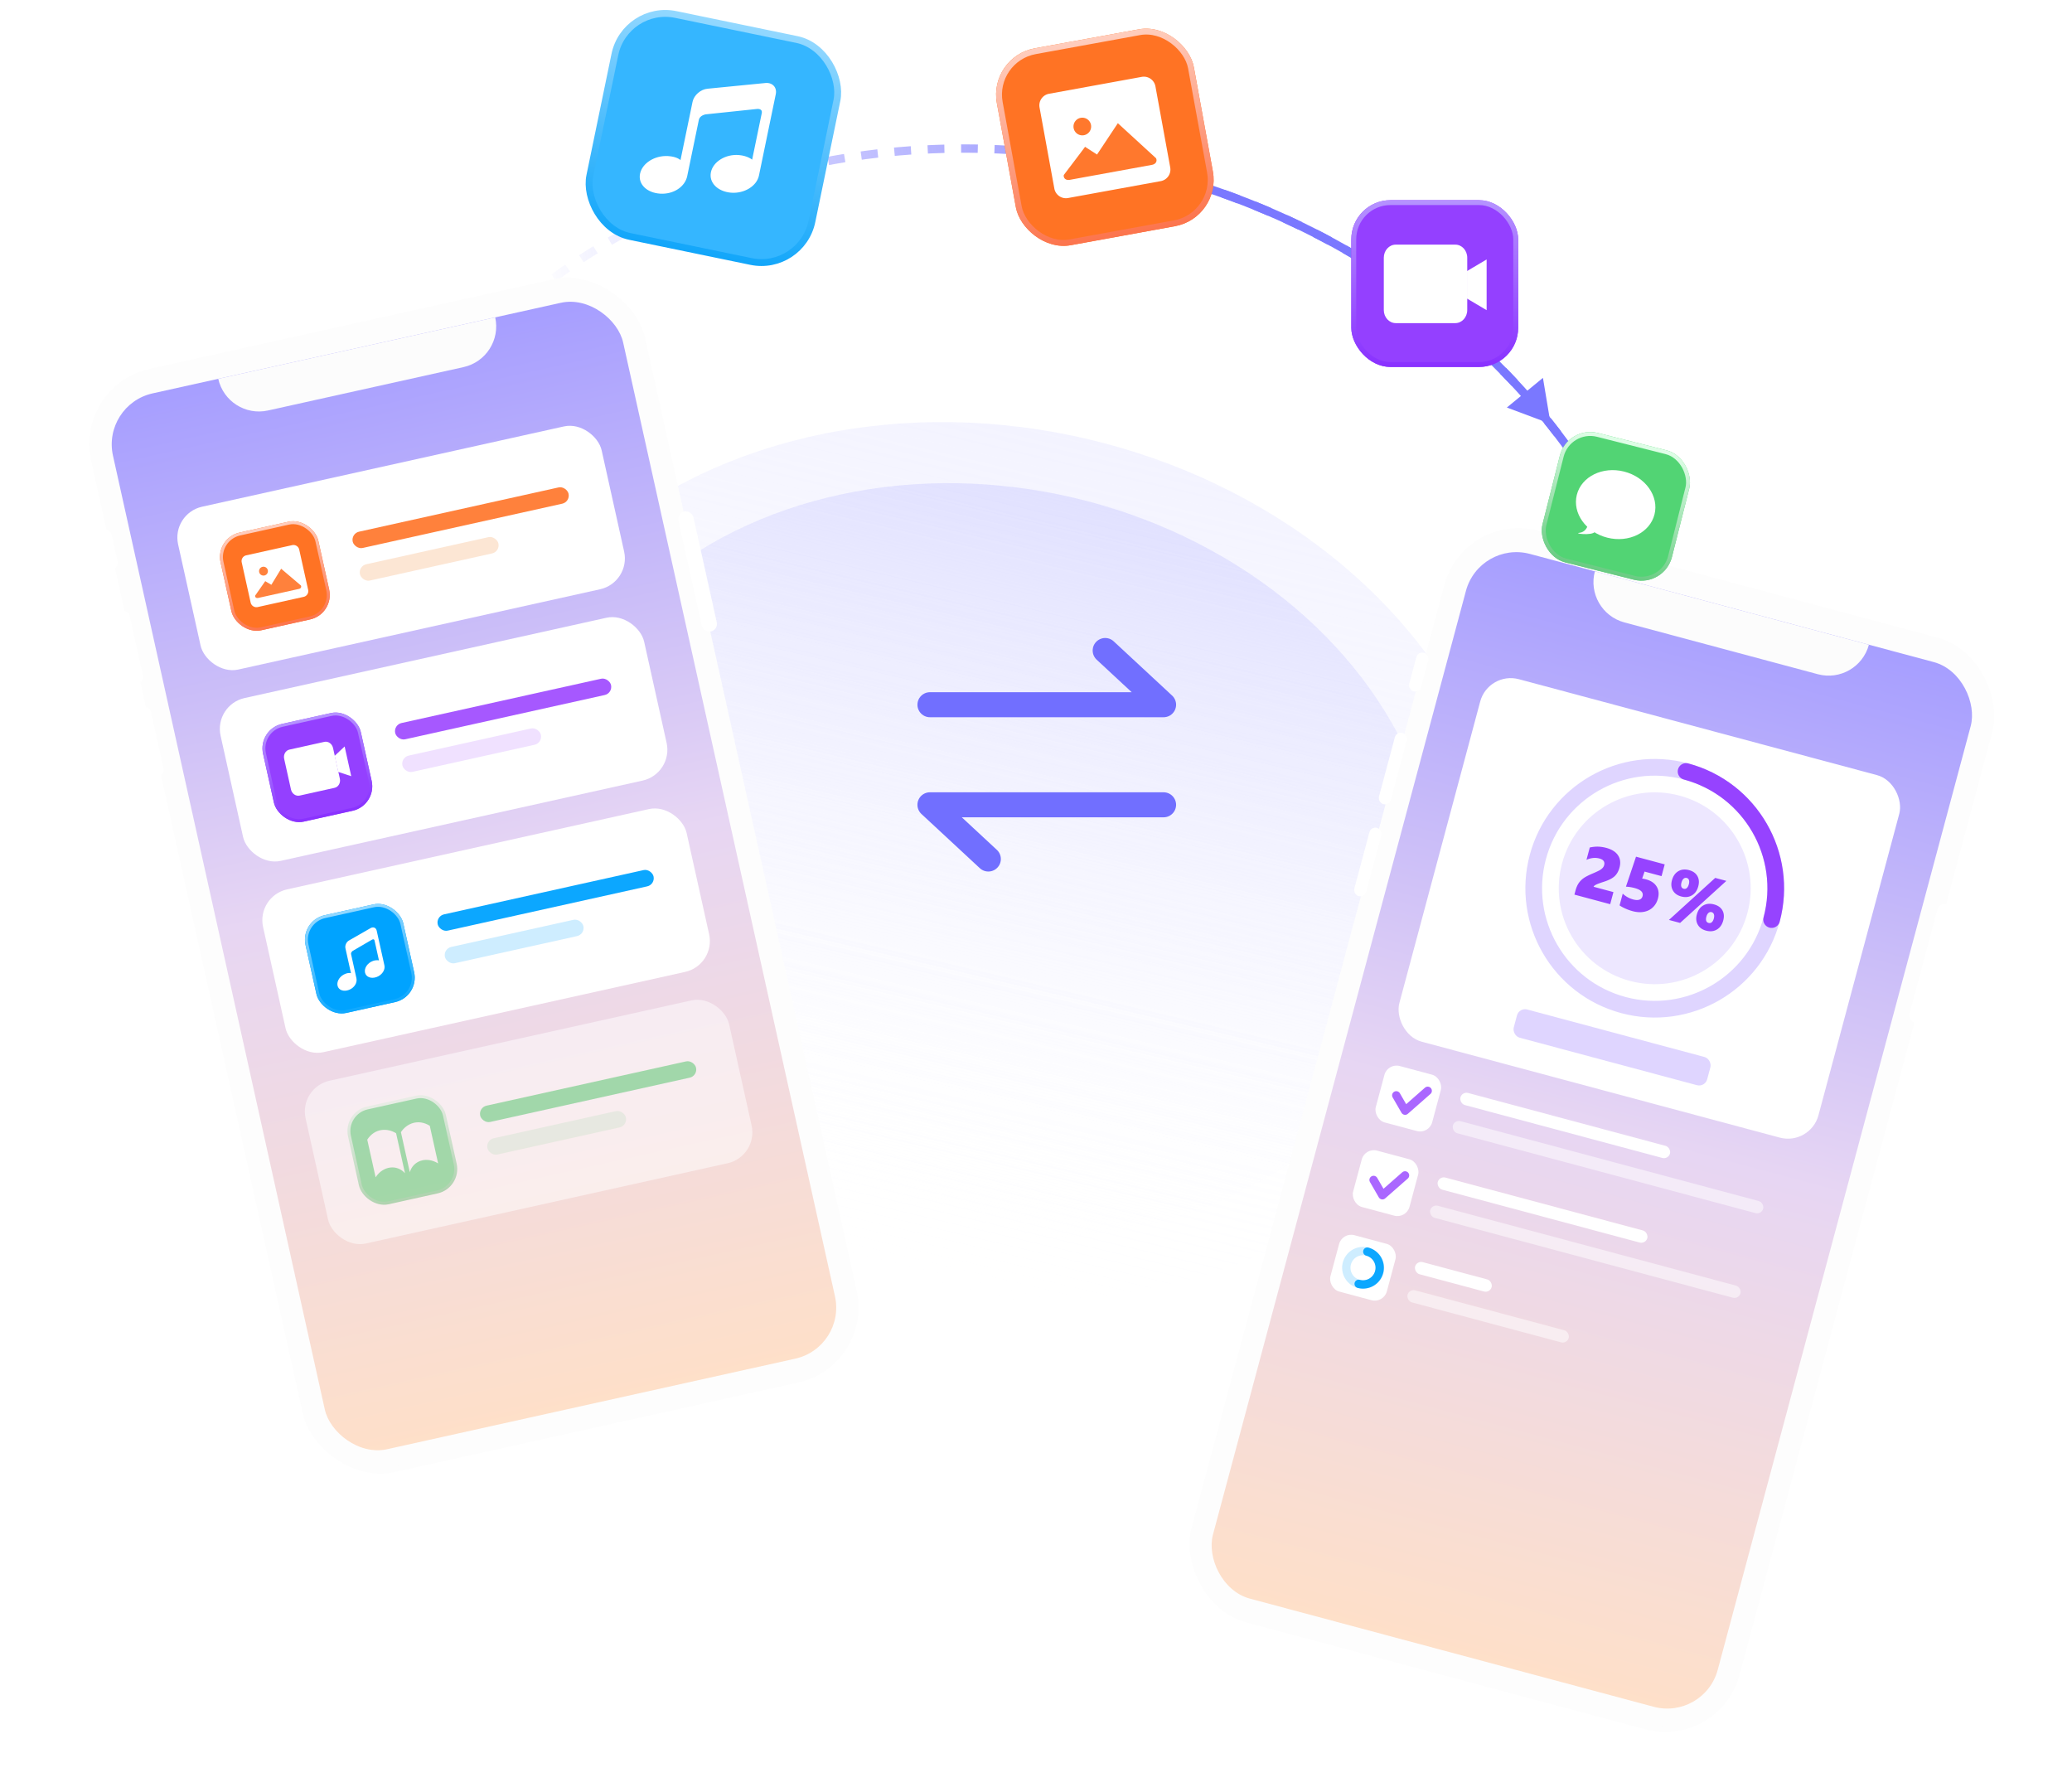 <svg xmlns="http://www.w3.org/2000/svg" width="562" height="486" fill="none"><mask id="a" width="562" height="486" x="0" y="0" maskUnits="userSpaceOnUse" style="mask-type:alpha"><path fill="#D9D9D9" d="M0 0h562v486H0z"/></mask><g mask="url(#a)"><ellipse cx="143.27" cy="117.583" fill="url(#b)" opacity=".4" rx="143.27" ry="117.583" transform="rotate(13.256 -293.3 712.713) skewX(-.014)"/><ellipse cx="123.336" cy="101.223" fill="url(#c)" rx="123.336" ry="101.223" transform="rotate(13.256 -373.665 790.288) skewX(-.014)"/><path stroke="url(#d)" stroke-dasharray="4.53 4.53" stroke-width="2.263" d="M136.25 86.813c42.802-39.324 108.477-56.694 174.798-40.478 73.001 17.85 126.513 71.435 141.405 133.317"/><path stroke="#7A78FF" stroke-width="2.263" d="M311.049 46.336c73.001 17.85 126.513 71.435 141.404 133.317"/><g filter="url(#e)"><rect width="45.262" height="45.238" x="366.521" y="54.288" fill="#9440FF" rx="10.628"/></g><rect width="43.934" height="43.91" x="367.186" y="54.952" stroke="url(#f)" stroke-width="1.329" rx="9.964"/><path fill="#fff" d="M394.736 66.348h-16.165c-1.786 0-3.233 1.588-3.233 3.548v14.192c0 1.96 1.447 3.548 3.233 3.548h16.165c1.785 0 3.233-1.588 3.233-3.548V69.896c0-1.96-1.448-3.548-3.233-3.548Z"/><path fill="#fff" fill-rule="evenodd" d="M397.902 73.52v7.452l5.325 3.152V70.367l-5.325 3.153Z" clip-rule="evenodd"/><g filter="url(#g)"><rect width="54.314" height="54.287" fill="#FF7324" rx="12.78" transform="rotate(-10.333 219.17 -1474.8) skewX(.011)"/></g><rect width="52.716" height="52.689" x=".929" y=".642" stroke="url(#h)" stroke-width="1.597" rx="11.981" transform="rotate(-10.333 220.099 -1474.16) skewX(.011)"/><path fill="#fff" fill-rule="evenodd" d="M314.837 49.122a3.194 3.194 0 0 0 2.569-3.716l-4.013-21.987a3.195 3.195 0 0 0-3.716-2.57l-25.145 4.585a3.195 3.195 0 0 0-2.57 3.716l4.013 21.987a3.196 3.196 0 0 0 3.717 2.57l19.716-3.595 5.429-.99Z" clip-rule="evenodd"/><path fill="#FF782D" fill-rule="evenodd" d="m302.717 46.486-12.498 2.278c-1.288.235-1.827-.6-1.675-1.317 3.689-4.851 5.609-7.396 5.763-7.632l3.246 2.1 5.646-8.501 10.336 9.477c.363.597.143 1.596-1.102 1.823l-9.716 1.772ZM295.916 33.863a2.396 2.396 0 1 1-4.714.86 2.396 2.396 0 0 1 4.714-.86Z" clip-rule="evenodd"/><rect width="61.502" height="61.471" x="169.603" y="1.101" fill="#35B6FF" stroke="url(#i)" stroke-width="1.864" rx="13.978" transform="rotate(11.677 169.603 1.101)"/><path fill="#fff" d="m207.661 22.51-15.713 1.548c-1.905.156-3.73 1.755-4.103 3.562l-3.269 15.81s-.919-.959-3.374-1.1c-3.61-.215-7.004 1.92-7.596 4.78-.591 2.86 1.878 5.2 5.488 5.415 3.61.215 6.71-1.89 7.301-4.75l3.157-15.265c.261-1.263 1.876-1.497 1.876-1.497l13.913-1.462s1.552-.192 1.273 1.16l-2.605 12.598s-1.17-1.047-3.611-1.258c-3.596-.286-6.979 1.796-7.57 4.657-.592 2.86 1.866 5.252 5.458 5.555 3.596.285 6.979-1.797 7.571-4.657l4.568-22.091c.353-1.794-.88-3.146-2.764-3.005Z"/><g filter="url(#j)"><rect width="153.888" height="306.497" fill="#FDFDFD" rx="20.844" transform="rotate(-12.509 487.125 -39.862) skewX(.013)"/><rect width="153.411" height="304.174" fill="#FDFDFD" rx="20.844" transform="rotate(-12.509 490.817 -41.369) skewX(.013)"/><rect width="141.738" height="293.341" fill="url(#k)" rx="14.174" transform="rotate(-12.509 514.508 -70.911) skewX(.013)"/><path fill="#FCFCFC" d="m59.2 102.739 75.117-16.665c1.354 6.097-2.492 12.137-8.59 13.49L72.693 111.33c-6.098 1.353-12.14-2.493-13.494-8.591Z"/><rect width="3.335" height="10.834" fill="#fff" rx="1.668" transform="rotate(-12.509 670.745 -49.558) skewX(.013)"/><rect width="3.335" height="20" fill="#fff" rx="1.668" transform="rotate(-12.509 773.389 -60.844) skewX(.013)"/><rect width="3.335" height="19.167" fill="#fff" rx="1.668" transform="rotate(-12.509 895.055 -74.21) skewX(.013)"/><rect width="4.169" height="33.334" fill="#fff" rx="2.084" transform="rotate(-12.509 726.68 -767.87) skewX(.013)"/></g><rect width="117.679" height="45.239" fill="#fff" rx="8.567" transform="rotate(-12.509 901.158 -168.9) skewX(.013)"/><g filter="url(#l)"><rect width="27.157" height="27.143" fill="#9440FF" rx="6.789" transform="rotate(-12.509 937.349 -219.905) skewX(.013)"/></g><rect width="26.364" height="26.351" x=".473" y=".301" stroke="url(#m)" stroke-width=".792" rx="6.393" transform="rotate(-12.509 937.819 -219.604) skewX(.013)"/><path fill="#fff" d="m87.975 201.203-9.468 2.1c-1.046.233-1.687 1.351-1.432 2.499l1.846 8.313c.255 1.148 1.31 1.89 2.355 1.658l9.469-2.101c1.046-.232 1.687-1.35 1.432-2.498l-1.846-8.313c-.255-1.148-1.31-1.89-2.356-1.658Z"/><path fill="#fff" fill-rule="evenodd" d="m90.77 204.994.969 4.364 3.529 1.154-1.79-8.058-2.708 2.54Z" clip-rule="evenodd"/><rect width="59.971" height="4.524" fill="#A658FF" rx="2.262" transform="rotate(-12.509 950.187 -388.485) skewX(.013)"/><rect width="38.472" height="4.524" fill="#F0E1FF" rx="2.262" transform="rotate(-12.509 991.47 -393.023) skewX(.013)"/><rect width="117.679" height="45.239" fill="#fff" rx="8.567" transform="rotate(-12.509 658.658 -142.275) skewX(.013)"/><g filter="url(#n)"><rect width="27.157" height="27.143" fill="#FF7324" rx="6.789" transform="rotate(-12.509 694.839 -193.271) skewX(.013)"/></g><rect width="26.358" height="26.345" x=".476" y=".303" stroke="url(#o)" stroke-width=".799" rx="6.39" transform="rotate(-12.509 695.318 -192.967) skewX(.013)"/><path fill="#fff" fill-rule="evenodd" d="M82.368 161.876a1.597 1.597 0 0 0 1.213-1.905l-2.423-10.91a1.598 1.598 0 0 0-1.906-1.213l-12.476 2.768a1.597 1.597 0 0 0-1.213 1.905l2.423 10.91a1.598 1.598 0 0 0 1.906 1.213l9.782-2.17 2.694-.598Z" clip-rule="evenodd"/><path fill="#FF813C" fill-rule="evenodd" d="m76.268 160.789-6.201 1.375c-.64.142-.925-.265-.862-.626 1.75-2.494 2.661-3.801 2.734-3.922l1.662.988 2.659-4.356 5.344 4.539c.193.292.102.795-.515.932l-4.821 1.07ZM72.63 154.609a1.199 1.199 0 1 1-2.34.519 1.199 1.199 0 0 1 2.34-.519Z" clip-rule="evenodd"/><rect width="59.971" height="4.524" fill="#FF813C" rx="2.262" transform="rotate(-12.509 707.692 -361.86) skewX(.013)"/><rect width="38.472" height="4.524" fill="#FCE6D4" rx="2.262" transform="rotate(-12.509 748.97 -366.398) skewX(.013)"/><rect width="117.679" height="45.239" fill="#fff" rx="8.567" transform="rotate(-12.509 1143.664 -195.544) skewX(.013)"/><g filter="url(#p)"><rect width="27.157" height="27.143" fill="#00A3FF" rx="6.789" transform="rotate(-12.509 1179.844 -246.531) skewX(.013)"/></g><rect width="26.364" height="26.351" x=".473" y=".301" stroke="url(#q)" stroke-width=".792" rx="6.393" transform="rotate(-12.509 1180.319 -246.23) skewX(.013)"/><path fill="#fff" d="m100.558 251.693-5.883 3.37c-.719.396-1.152 1.343-.98 2.117l1.503 6.768s-.528-.214-1.515.163c-1.452.55-2.406 1.984-2.134 3.208.272 1.224 1.651 1.707 3.103 1.156 1.452-.551 2.296-1.92 2.024-3.145l-1.451-6.535c-.12-.541.471-.916.471-.916l5.193-3.02s.574-.348.702.23l1.198 5.393s-.642-.204-1.636.143c-1.459.52-2.417 1.931-2.145 3.155.272 1.225 1.656 1.73 3.116 1.216 1.459-.52 2.418-1.931 2.146-3.155l-2.101-9.458c-.177-.764-.898-1.077-1.611-.69Z"/><rect width="59.971" height="4.524" fill="#0CA7FF" rx="2.262" transform="rotate(-12.509 1192.704 -415.139) skewX(.013)"/><rect width="38.472" height="4.524" fill="#0CA7FF" opacity=".2" rx="2.262" transform="rotate(-12.509 1233.981 -419.664) skewX(.013)"/><g opacity=".5"><rect width="117.679" height="45.239" fill="#fff" rx="8.567" transform="rotate(-12.509 1386.153 -222.189) skewX(.013)"/><rect width="26.364" height="26.351" x=".473" y=".301" fill="#52D474" stroke="url(#r)" stroke-width=".792" rx="6.393" transform="rotate(-12.509 1422.803 -272.875) skewX(.013)"/><path fill="#fff" d="M109.846 318.198c-2.148-2.439-5.925-2.032-7.967 1.098l-2.267-10.206c2.042-3.132 5.444-3.216 7.825-1.737l2.409 10.845Zm1.308-.29c.913-3.119 4.508-4.347 7.683-2.375l-2.267-10.206c-3.175-1.973-6.293-.612-7.825 1.736l2.409 10.845Z"/><rect width="59.971" height="4.524" fill="#52D474" rx="2.262" transform="rotate(-12.509 1435.187 -441.774) skewX(.013)"/><rect width="38.472" height="4.524" fill="#52D474" opacity=".2" rx="2.262" transform="rotate(-12.509 1476.466 -446.313) skewX(.013)"/></g><g filter="url(#s)"><rect width="153.886" height="306.5" fill="#FDFDFD" rx="20.844" transform="rotate(14.992 -327.93 1578.388) skewX(-.015)"/><rect width="153.409" height="304.177" fill="#FDFDFD" rx="20.844" transform="rotate(14.992 -331.223 1578.868) skewX(-.015)"/><rect width="141.737" height="293.344" fill="url(#t)" rx="14.174" transform="rotate(14.992 -356.304 1598.129) skewX(-.015)"/><path fill="#FCFCFC" d="m432.588 154.954 74.324 19.905c-1.618 6.033-7.82 9.614-13.854 7.998l-52.474-14.053c-6.034-1.616-9.614-7.817-7.996-13.85Z"/><rect width="3.335" height="10.834" fill="#fff" rx="1.667" transform="rotate(14.992 -478.797 1549.753) skewX(-.015)"/><rect width="3.335" height="20.001" fill="#fff" rx="1.667" transform="rotate(14.992 -564.296 1538.475) skewX(-.015)"/><rect width="3.335" height="19.167" fill="#fff" rx="1.667" transform="rotate(14.992 -665.62 1525.12) skewX(-.015)"/><rect width="4.169" height="33.334" fill="#fff" rx="2.084" transform="rotate(14.992 -666.744 2121.222) skewX(-.015)"/></g><rect width="117.677" height="101.789" fill="#fff" rx="8.567" transform="rotate(14.992 -489.713 1625.023) skewX(-.015)"/><ellipse cx="32.814" cy="32.799" stroke="#DFD5FF" stroke-width="4.526" rx="32.814" ry="32.799" transform="rotate(14.992 -549.993 1717.682) skewX(-.015)"/><path stroke="#9643FF" stroke-linecap="round" stroke-width="4.526" d="M480.526 249.405c4.691-17.496-5.698-35.481-23.204-40.169"/><ellipse cx="26.025" cy="26.013" fill="#EDE7FF" rx="26.025" ry="26.013" transform="rotate(14.992 -579.176 1740.08) skewX(-.015)"/><path fill="#9643FF" d="m427.037 242.635.296-1.104c.21-.782.488-1.435.834-1.96a5.37 5.37 0 0 1 1.338-1.381c.552-.395 1.447-.852 2.685-1.371.884-.381 1.479-.665 1.783-.851.312-.191.557-.39.736-.596.185-.204.315-.444.388-.719.246-.916-.182-1.521-1.284-1.816-1.12-.301-2.289-.178-3.507.368l.899-3.352c.865-.181 1.648-.256 2.347-.227.705.031 1.407.14 2.105.327 1.499.402 2.563 1.068 3.192 1.998.629.93.77 2.042.424 3.336-.267.993-.707 1.777-1.321 2.354-.615.577-1.605 1.084-2.972 1.521-1.045.338-1.75.602-2.117.792-.359.185-.566.37-.622.554l5.379 1.441-.88 3.285-9.703-2.599Zm22.653 1.074c-.253.941-.703 1.726-1.353 2.356-.641.624-1.436 1.032-2.387 1.224-.951.191-1.996.134-3.136-.171a13.308 13.308 0 0 1-1.945-.696c-.656-.292-1.183-.581-1.58-.866l.855-3.189a6.601 6.601 0 0 0 2.839 1.584c.705.189 1.271.203 1.698.043.434-.158.713-.471.839-.939.271-1.012-.432-1.742-2.11-2.192a11.135 11.135 0 0 0-2.399-.385l2.736-8.132 7.781 2.084-.855 3.19-4.611-1.235-.652 1.894c.382.062.736.136 1.063.223 1.345.36 2.3 1.008 2.867 1.942.568.928.685 2.016.35 3.265Zm17.709 5.957c-.301 1.121-.872 1.932-1.714 2.434-.841.503-1.823.604-2.943.303-1.038-.277-1.785-.817-2.243-1.62-.451-.8-.538-1.719-.26-2.756.306-1.14.881-1.954 1.726-2.442.846-.494 1.823-.592 2.931-.296 1.063.285 1.817.813 2.263 1.584.451.773.531 1.704.24 2.793Zm-2.551-.549c.122-.455.131-.833.027-1.136-.103-.309-.305-.504-.606-.584a.895.895 0 0 0-.879.207c-.251.221-.44.565-.565 1.033-.119.442-.131.809-.038 1.102.099.294.313.485.639.572.333.089.62.029.862-.181.248-.208.435-.546.56-1.013Zm-9.145 1.196-3.026-.811 12.551-11.403 3.026.811-12.551 11.403Zm4.926-9.924c-.305 1.14-.881 1.957-1.728 2.451-.838.489-1.808.586-2.909.291-1.038-.278-1.786-.818-2.243-1.62-.452-.8-.538-1.719-.26-2.756.302-1.128.868-1.944 1.697-2.45.837-.51 1.819-.614 2.946-.312 1.063.285 1.815.819 2.257 1.603.449.786.529 1.717.24 2.793Zm-2.555-.571c.119-.442.129-.813.031-1.114a.79.79 0 0 0-.586-.579.895.895 0 0 0-.879.207c-.252.221-.44.565-.565 1.033-.119.442-.131.809-.038 1.101.099.295.312.486.639.573a.87.87 0 0 0 .843-.186c.241-.21.426-.555.555-1.035Z"/><rect width="54.313" height="7.917" fill="#DFD5FF" rx="2.263" transform="rotate(14.992 -832.148 1702.345) skewX(-.015)"/><rect width="15.841" height="15.834" fill="#fff" rx="3.395" transform="rotate(14.992 -907.12 1574.355) skewX(-.015)"/><path stroke="#AA67FF" stroke-linecap="round" stroke-linejoin="round" stroke-width="2.263" d="m378.715 297.073 2.401 4.156 6.129-5.384"/><rect width="58.839" height="3.393" fill="#fff" rx="1.696" transform="rotate(14.992 -926.472 1654.905) skewX(-.015)"/><rect width="87.126" height="3.393" fill="#fff" opacity=".5" rx="1.696" transform="rotate(14.992 -956.551 1650.935) skewX(-.015)"/><rect width="15.841" height="15.834" fill="#fff" rx="3.395" transform="rotate(14.992 -997.38 1562.446) skewX(-.015)"/><path stroke="#AA67FF" stroke-linecap="round" stroke-linejoin="round" stroke-width="2.263" d="m372.563 320.017 2.4 4.156 6.129-5.384"/><rect width="58.839" height="3.393" fill="#fff" rx="1.696" transform="rotate(14.992 -1016.731 1643) skewX(-.015)"/><rect width="87.126" height="3.393" fill="#fff" opacity=".5" rx="1.696" transform="rotate(14.992 -1046.81 1639.03) skewX(-.015)"/><rect width="15.841" height="15.834" fill="#fff" rx="3.395" transform="rotate(14.992 -1087.615 1550.554) skewX(-.015)"/><path stroke="#0CA7FF" stroke-width="2.263" d="M368.522 348.203a4.523 4.523 0 1 1 2.343-8.739 4.525 4.525 0 1 1-2.343 8.739Z" opacity=".2"/><path stroke="#0CA7FF" stroke-linecap="round" stroke-width="2.263" d="M368.521 348.202a4.523 4.523 0 1 0 2.343-8.739"/><rect width="21.499" height="3.393" fill="#fff" rx="1.696" transform="rotate(14.992 -1106.966 1631.105) skewX(-.015)"/><rect width="45.261" height="3.393" fill="#fff" opacity=".5" rx="1.696" transform="rotate(14.992 -1137.045 1627.138) skewX(-.015)"/><g filter="url(#u)"><rect width="36.209" height="36.192" fill="#52D474" rx="8.503" transform="rotate(14.17 -251.455 1768.05) skewX(-.014)"/></g><rect width="35.146" height="35.129" x=".385" y=".645" stroke="url(#v)" stroke-width="1.063" rx="7.971" transform="rotate(14.17 -251.073 1768.697) skewX(-.014)"/><path fill="#fff" d="M428.422 144.502c1.418-.151 2.074-1.384 2.225-1.982 1.944.491 2.094 1.377 1.926 1.758-.91 1.043-5.922.413-4.151.224Z"/><path fill="#fff" d="M448.759 139.518c-1.252 4.952-6.982 7.776-12.799 6.307-5.817-1.468-9.517-6.673-8.266-11.626 1.252-4.952 6.982-7.776 12.799-6.307 5.817 1.468 9.517 6.673 8.266 11.626Z"/><path fill="#7A78FF" d="m408.717 110.526 9.783-8.046 2.081 12.491-11.864-4.445Z"/><path stroke="#716FFF" stroke-linecap="round" stroke-linejoin="round" stroke-width="6.789" d="M315.601 218.274h-63.367l15.837 14.703M252.237 191.13h63.367l-15.838-14.702"/></g><defs><linearGradient id="d" x1="347.285" x2="145.874" y1="54.849" y2="87.115" gradientUnits="userSpaceOnUse"><stop stop-color="#7A78FF"/><stop offset="1" stop-color="#7A78FF" stop-opacity="0"/></linearGradient><linearGradient id="v" x1="18.104" x2="18.104" y1="0" y2="36.192" gradientUnits="userSpaceOnUse"><stop stop-color="#E0FEE8"/><stop offset="1" stop-color="#6ACB83"/></linearGradient><linearGradient id="t" x1="70.867" x2="70.868" y1="-.528" y2="299.249" gradientUnits="userSpaceOnUse"><stop stop-color="#A69EFF"/><stop offset=".49" stop-color="#E7D6F3"/><stop offset="1" stop-color="#FFE0C7"/></linearGradient><linearGradient id="r" x1="13.578" x2="13.578" y1="0" y2="27.143" gradientUnits="userSpaceOnUse"><stop stop-color="#E0FEE8"/><stop offset="1" stop-color="#6ACB83"/></linearGradient><linearGradient id="q" x1="13.578" x2="13.578" y1="0" y2="27.143" gradientUnits="userSpaceOnUse"><stop stop-color="#93D8FF"/><stop offset="1" stop-color="#0EA8FF"/></linearGradient><linearGradient id="o" x1="13.578" x2="13.578" y1="0" y2="27.143" gradientUnits="userSpaceOnUse"><stop stop-color="#FFCDBD"/><stop offset="1" stop-color="#FC744D"/></linearGradient><linearGradient id="m" x1="13.578" x2="13.578" y1="0" y2="27.143" gradientUnits="userSpaceOnUse"><stop stop-color="#B593FF"/><stop offset="1" stop-color="#8930FF"/></linearGradient><linearGradient id="k" x1="70.868" x2="70.869" y1="-.528" y2="299.246" gradientUnits="userSpaceOnUse"><stop stop-color="#A69EFF"/><stop offset=".49" stop-color="#E7D6F3"/><stop offset="1" stop-color="#FFE0C7"/></linearGradient><linearGradient id="b" x1="143.27" x2="143.27" y1="0" y2="235.167" gradientUnits="userSpaceOnUse"><stop stop-color="#E1E1FF"/><stop offset="1" stop-color="#fff" stop-opacity="0"/></linearGradient><linearGradient id="c" x1="123.336" x2="123.336" y1="0" y2="202.446" gradientUnits="userSpaceOnUse"><stop stop-color="#E1E1FF"/><stop offset="1" stop-color="#fff" stop-opacity="0"/></linearGradient><linearGradient id="i" x1="200.562" x2="200.562" y1="0" y2="63.335" gradientUnits="userSpaceOnUse"><stop stop-color="#93D8FF"/><stop offset="1" stop-color="#12A6FA"/></linearGradient><linearGradient id="f" x1="389.153" x2="389.153" y1="54.288" y2="99.526" gradientUnits="userSpaceOnUse"><stop stop-color="#B593FF"/><stop offset="1" stop-color="#8930FF"/></linearGradient><linearGradient id="h" x1="27.157" x2="27.157" y1="0" y2="54.287" gradientUnits="userSpaceOnUse"><stop stop-color="#FFCDBD"/><stop offset="1" stop-color="#FC744D"/></linearGradient><filter id="g" width="59.012" height="58.98" x="270.16" y="7.734" color-interpolation-filters="sRGB" filterUnits="userSpaceOnUse"><feFlood flood-opacity="0" result="BackgroundImageFix"/><feBlend in="SourceGraphic" in2="BackgroundImageFix" result="shape"/><feColorMatrix in="SourceAlpha" result="hardAlpha" values="0 0 0 0 0 0 0 0 0 0 0 0 0 0 0 0 0 0 127 0"/><feOffset/><feGaussianBlur stdDeviation="6.39"/><feComposite in2="hardAlpha" k2="-1" k3="1" operator="arithmetic"/><feColorMatrix values="0 0 0 0 1 0 0 0 0 0.81 0 0 0 0 0.75 0 0 0 1 0"/><feBlend in2="shape" result="effect1_innerShadow_3315_608"/></filter><filter id="u" width="40.332" height="40.312" x="418.131" y="117.177" color-interpolation-filters="sRGB" filterUnits="userSpaceOnUse"><feFlood flood-opacity="0" result="BackgroundImageFix"/><feBlend in="SourceGraphic" in2="BackgroundImageFix" result="shape"/><feColorMatrix in="SourceAlpha" result="hardAlpha" values="0 0 0 0 0 0 0 0 0 0 0 0 0 0 0 0 0 0 127 0"/><feOffset/><feGaussianBlur stdDeviation="2.657"/><feComposite in2="hardAlpha" k2="-1" k3="1" operator="arithmetic"/><feColorMatrix values="0 0 0 0 0.583 0 0 0 0 0.908 0 0 0 0 0.672 0 0 0 1 0"/><feBlend in2="shape" result="effect1_innerShadow_3315_608"/></filter><filter id="s" width="250.652" height="358.499" x="306.467" y="127.238" color-interpolation-filters="sRGB" filterUnits="userSpaceOnUse"><feFlood flood-opacity="0" result="BackgroundImageFix"/><feColorMatrix in="SourceAlpha" result="hardAlpha" values="0 0 0 0 0 0 0 0 0 0 0 0 0 0 0 0 0 0 127 0"/><feOffset/><feGaussianBlur stdDeviation="8"/><feComposite in2="hardAlpha" operator="out"/><feColorMatrix values="0 0 0 0 0.561 0 0 0 0 0.629 0 0 0 0 0.642 0 0 0 0.3 0"/><feBlend in2="BackgroundImageFix" result="effect1_dropShadow_3315_608"/><feBlend in="SourceGraphic" in2="effect1_dropShadow_3315_608" result="shape"/></filter><filter id="p" width="29.779" height="29.765" x="82.713" y="245.121" color-interpolation-filters="sRGB" filterUnits="userSpaceOnUse"><feFlood flood-opacity="0" result="BackgroundImageFix"/><feBlend in="SourceGraphic" in2="BackgroundImageFix" result="shape"/><feColorMatrix in="SourceAlpha" result="hardAlpha" values="0 0 0 0 0 0 0 0 0 0 0 0 0 0 0 0 0 0 127 0"/><feOffset/><feGaussianBlur stdDeviation="2.829"/><feComposite in2="hardAlpha" k2="-1" k3="1" operator="arithmetic"/><feColorMatrix values="0 0 0 0 0.754 0 0 0 0 0.911 0 0 0 0 1 0 0 0 1 0"/><feBlend in2="shape" result="effect1_innerShadow_3315_608"/></filter><filter id="n" width="29.779" height="29.765" x="59.664" y="141.336" color-interpolation-filters="sRGB" filterUnits="userSpaceOnUse"><feFlood flood-opacity="0" result="BackgroundImageFix"/><feBlend in="SourceGraphic" in2="BackgroundImageFix" result="shape"/><feColorMatrix in="SourceAlpha" result="hardAlpha" values="0 0 0 0 0 0 0 0 0 0 0 0 0 0 0 0 0 0 127 0"/><feOffset/><feGaussianBlur stdDeviation="2.829"/><feComposite in2="hardAlpha" k2="-1" k3="1" operator="arithmetic"/><feColorMatrix values="0 0 0 0 1 0 0 0 0 0.81 0 0 0 0 0.75 0 0 0 1 0"/><feBlend in2="shape" result="effect1_innerShadow_3315_608"/></filter><filter id="l" width="29.779" height="29.765" x="71.189" y="193.229" color-interpolation-filters="sRGB" filterUnits="userSpaceOnUse"><feFlood flood-opacity="0" result="BackgroundImageFix"/><feBlend in="SourceGraphic" in2="BackgroundImageFix" result="shape"/><feColorMatrix in="SourceAlpha" result="hardAlpha" values="0 0 0 0 0 0 0 0 0 0 0 0 0 0 0 0 0 0 127 0"/><feOffset/><feGaussianBlur stdDeviation="2.829"/><feComposite in2="hardAlpha" k2="-1" k3="1" operator="arithmetic"/><feColorMatrix values="0 0 0 0 0.861 0 0 0 0 0.635 0 0 0 0 1 0 0 0 1 0"/><feBlend in2="shape" result="effect1_innerShadow_3315_608"/></filter><filter id="j" width="240.648" height="356.506" x="8.217" y="59.247" color-interpolation-filters="sRGB" filterUnits="userSpaceOnUse"><feFlood flood-opacity="0" result="BackgroundImageFix"/><feColorMatrix in="SourceAlpha" result="hardAlpha" values="0 0 0 0 0 0 0 0 0 0 0 0 0 0 0 0 0 0 127 0"/><feOffset/><feGaussianBlur stdDeviation="8"/><feComposite in2="hardAlpha" operator="out"/><feColorMatrix values="0 0 0 0 0.561 0 0 0 0 0.629 0 0 0 0 0.642 0 0 0 0.3 0"/><feBlend in2="BackgroundImageFix" result="effect1_dropShadow_3315_608"/><feBlend in="SourceGraphic" in2="effect1_dropShadow_3315_608" result="shape"/></filter><filter id="e" width="45.262" height="45.238" x="366.521" y="54.288" color-interpolation-filters="sRGB" filterUnits="userSpaceOnUse"><feFlood flood-opacity="0" result="BackgroundImageFix"/><feBlend in="SourceGraphic" in2="BackgroundImageFix" result="shape"/><feColorMatrix in="SourceAlpha" result="hardAlpha" values="0 0 0 0 0 0 0 0 0 0 0 0 0 0 0 0 0 0 127 0"/><feOffset/><feGaussianBlur stdDeviation="3.321"/><feComposite in2="hardAlpha" k2="-1" k3="1" operator="arithmetic"/><feColorMatrix values="0 0 0 0 0.873 0 0 0 0 0.665 0 0 0 0 1 0 0 0 1 0"/><feBlend in2="shape" result="effect1_innerShadow_3315_608"/></filter></defs></svg>